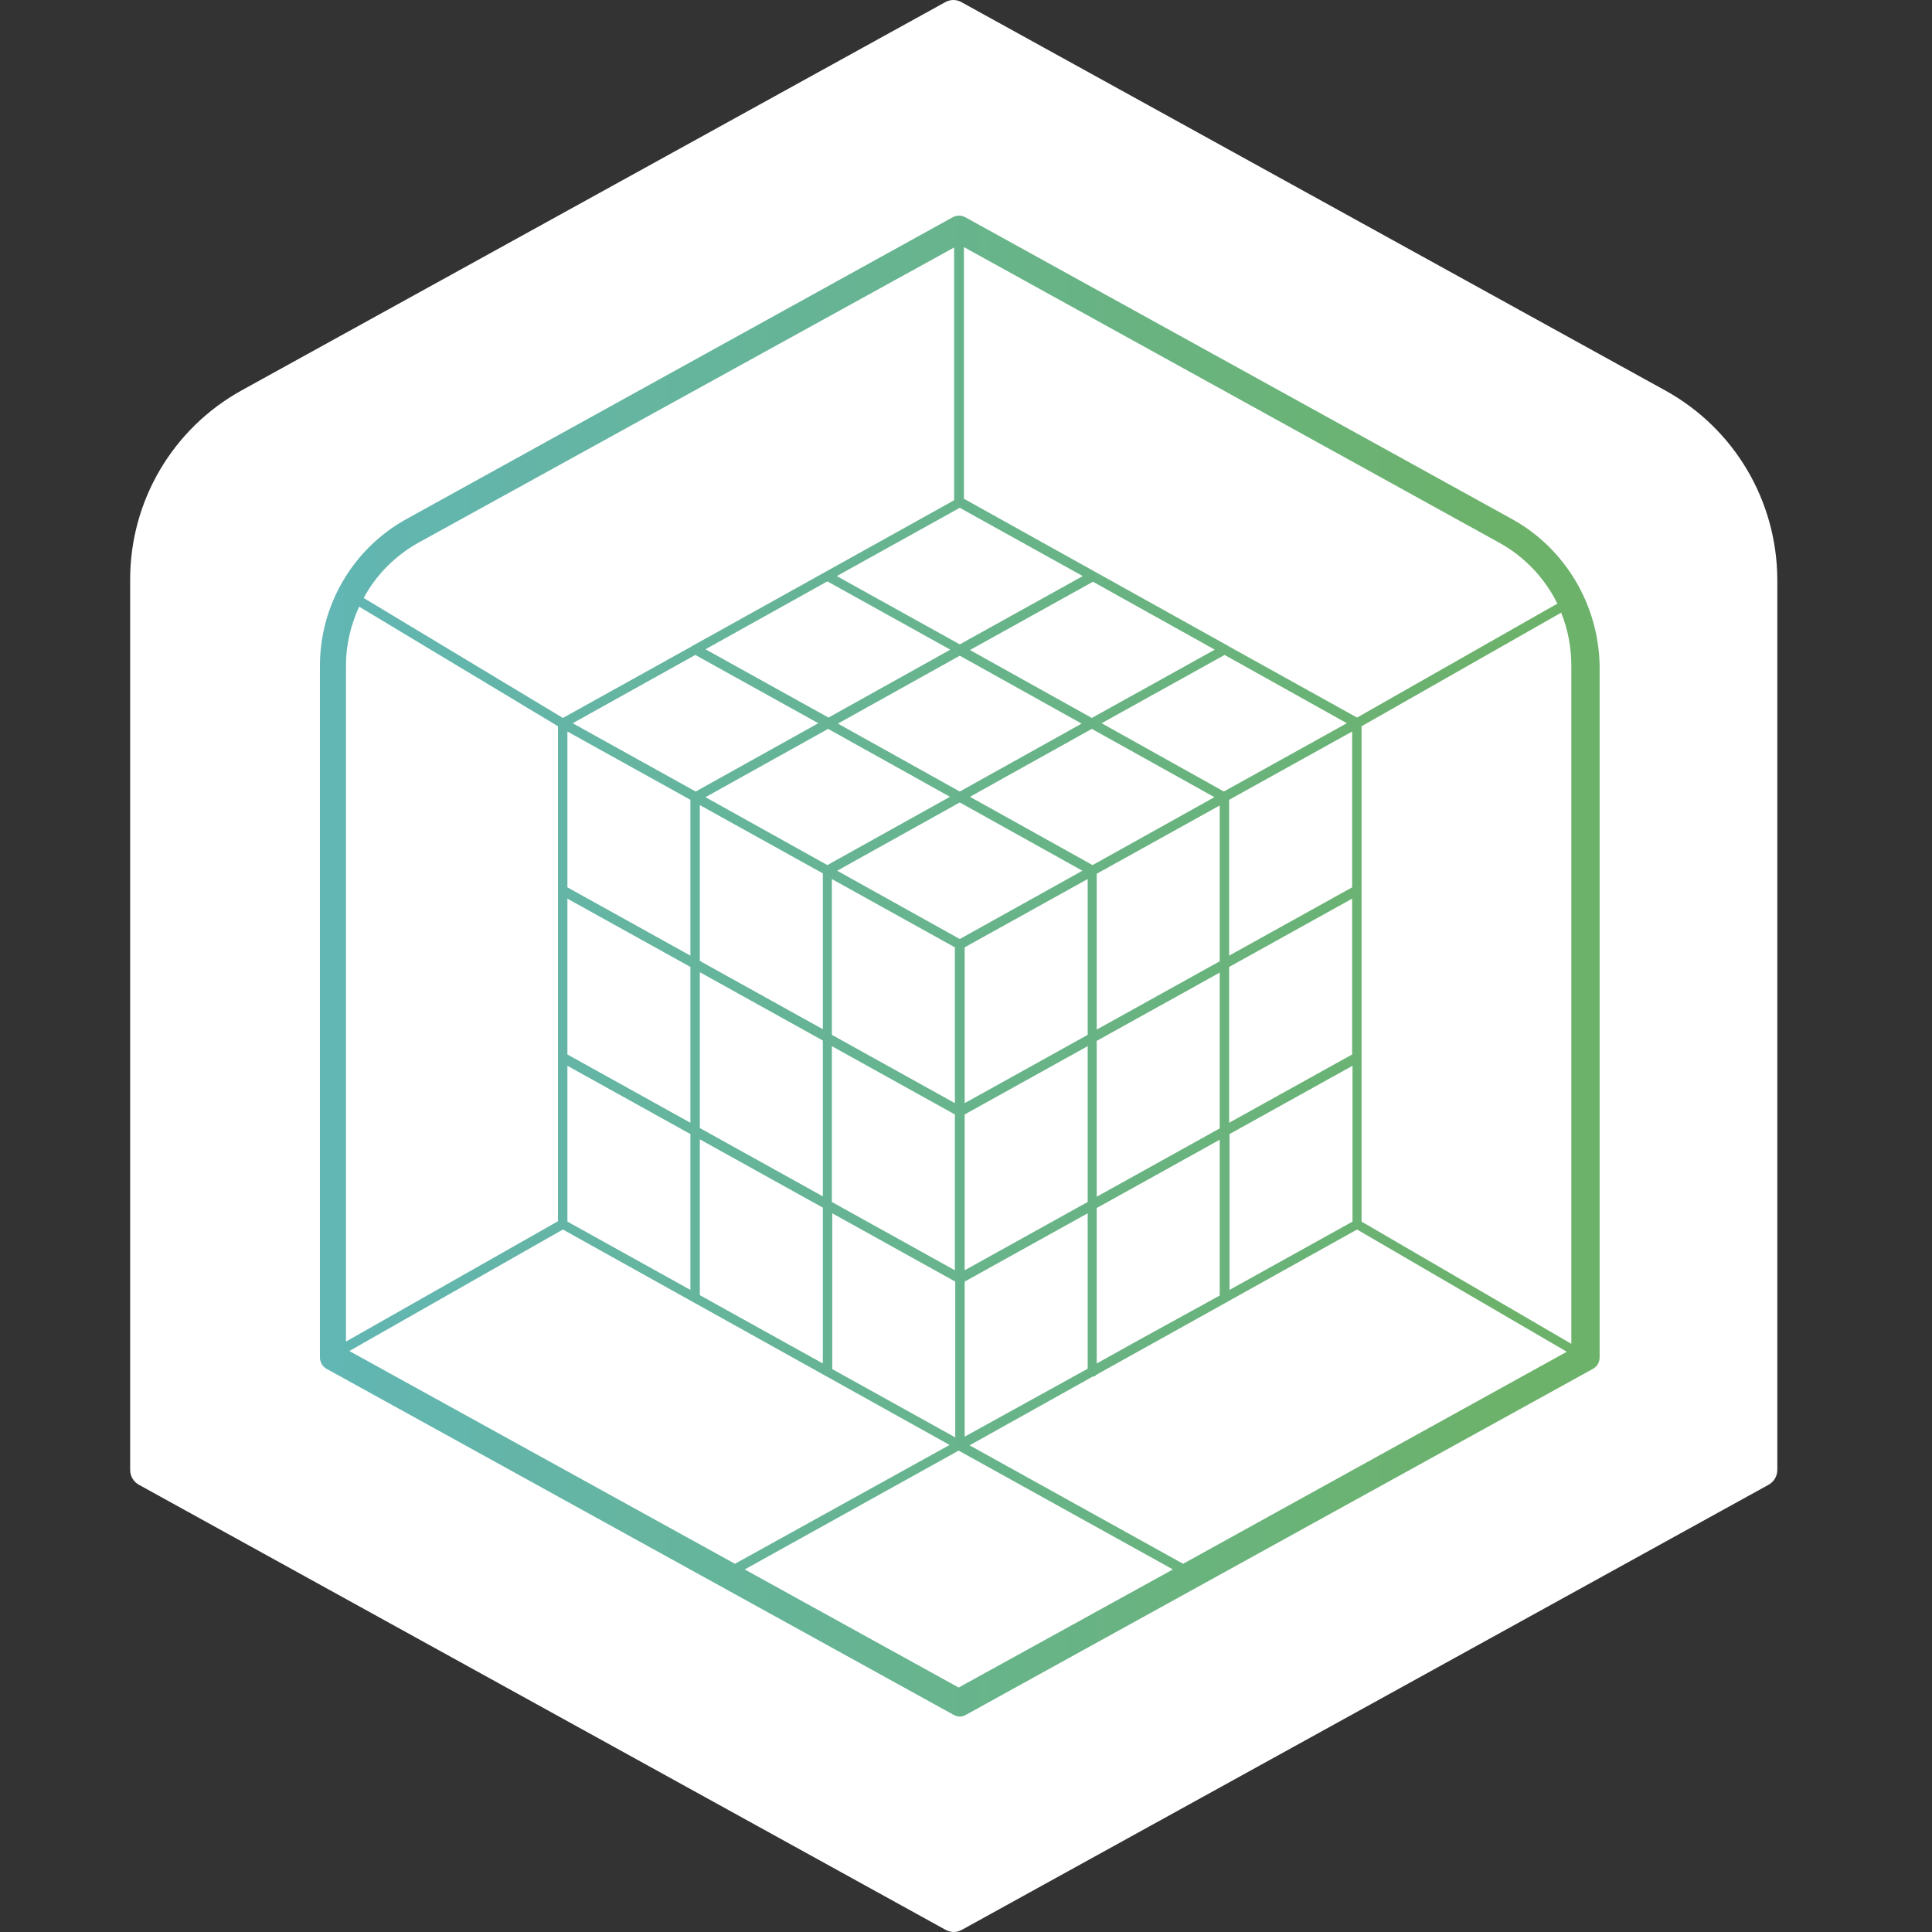 <?xml version="1.0" encoding="utf-8"?>
<!-- Generator: Adobe Illustrator 22.1.0, SVG Export Plug-In . SVG Version: 6.00 Build 0)  -->
<svg version="1.1" id="Capa_1" xmlns="http://www.w3.org/2000/svg" xmlns:xlink="http://www.w3.org/1999/xlink" x="0px" y="0px"
	 viewBox="0 0 512.1 512.1" style="enable-background:new 0 0 512.1 512.1;" xml:space="preserve">
<rect x="0" y="0" width="512.1" height="512.1" fill="#333333" stroke="none"/>
<style type="text/css">
	.st0{fill:#FFFFFF;}
	.st1{fill:url(#SVGID_1_);}
</style>
<path class="st0" d="M441.4,103.5L254.9,0.6c-1.4-0.8-3-0.8-4.4,0L64,103.5c-18.2,10.1-29.5,29.2-29.5,50.1v236c0,1.7,0.9,3.2,2.4,4
	l213.7,117.9c0.7,0.4,1.5,0.6,2.2,0.6c0.8,0,1.5-0.2,2.2-0.6l213.7-117.9c1.5-0.8,2.4-2.3,2.4-4v-236
	C471,132.7,459.7,113.6,441.4,103.5z"/>
<linearGradient id="SVGID_1_" gradientUnits="userSpaceOnUse" x1="84.671" y1="257.978" x2="423.766" y2="257.978" gradientTransform="matrix(1 0 0 -1 0 514)">
	<stop  offset="0" style="stop-color:#62B6B4"/>
	<stop  offset="0.935" style="stop-color:#6CB26A"/>
</linearGradient>
<path class="st1" d="M400.8,137.6l-144.9-80c-1.1-0.6-2.3-0.6-3.4,0l-144.8,80c-14.1,7.8-22.9,22.7-22.9,38.9v183.3
	c0,1.3,0.7,2.5,1.9,3.1l166,91.6c0.5,0.3,1.2,0.5,1.7,0.5c0.6,0,1.2-0.2,1.7-0.5l166-91.6c1.2-0.6,1.9-1.8,1.9-3.1V176.4
	C423.7,160.3,414.9,145.4,400.8,137.6z M313.6,414.5l-56.6-31.4l32.6-18.2c0.4,0,0.8-0.2,1-0.5l34.3-19.1c0.3-0.1,0.5-0.2,0.7-0.4
	l34.1-19l34,19.8l21.6,12.6L313.6,414.5z M92.6,358.1l56.6-32.2L251.7,383l-56.9,31.5L92.6,358.1z M95.2,160.8l52.7,31.7v131.2
	l-56.2,31.9V176.4C91.7,170.9,93,165.6,95.2,160.8z M254.4,134.6l32.6,18.1l-32.6,18.1l-32.6-18.1L254.4,134.6z M357,191.7
	l-32.6,18.1L292,191.7l32.6-18.1L357,191.7z M302.2,355l-11.5,6.4v-41.2l32.6-18.1v41.3L302.2,355z M358.4,279.5l-32.6,18.1v-41.3
	l32.6-18.1V279.5z M323.3,299.1l-32.6,18.1v-41.3l32.6-18.1V299.1z M255.7,251.1l32.6-18.1v41.3l-32.6,18.1V251.1z M254.4,248.9
	l-32.5-18.1l32.5-18.1l32.5,18.1L254.4,248.9z M253.1,251.1v41.3l-32.6-18.1V233L253.1,251.1z M253.1,295.4v41.3l-32.6-18.1v-41.3
	L253.1,295.4z M255.7,339.7l32.6-18.1v41.2l-32.6,18V339.7z M255.7,336.7v-41.3l32.6-18.1v41.3L255.7,336.7z M290.7,272.9v-41.3
	l32.6-18.1v41.3L290.7,272.9z M289.6,229.3l-32.5-18.1l32.3-18l32.5,18.1L289.6,229.3z M254.4,209.8l-32.3-18l32.3-18l32.3,18
	L254.4,209.8z M251.8,211.2l-32.5,18.1l-32.3-18l32.5-18.1L251.8,211.2z M185.5,213.4l32.6,18.1v41.3l-32.6-18.1L185.5,213.4
	L185.5,213.4z M218.1,275.8v41.3L185.5,299v-41.3L218.1,275.8z M183,297.6l-32.6-18.1v-41.3l32.6,18.1V297.6z M150.4,282.5
	l32.6,18.1v41.3l-32.6-18.1C150.4,323.7,150.4,282.5,150.4,282.5z M185.5,302l32.6,18.1v41.3l-32.6-18.1L185.5,302L185.5,302z
	 M220.6,321.6l32.6,18.1v41.3l-32.6-18.1L220.6,321.6L220.6,321.6z M325.9,300.6l32.6-18.1v41.3l-32.6,18.1V300.6z M358.4,235.2
	l-32.6,18.1V212l32.6-18.1V235.2z M289.4,190.3l-32.3-18l32.6-18.1l32.3,18L289.4,190.3z M219.3,154.1l32.6,18.1l-32.3,18
	l-32.6-18.1L219.3,154.1z M184.3,173.6l32.6,18.1l-32.5,18.1l-32.6-18.1L184.3,173.6z M183,212v41.3l-32.6-18.1v-41.3L183,212z
	 M394.9,343.6l-34-19.8V192.5l52.9-30.1c1.8,4.4,2.7,9.2,2.7,14.1v179.7L394.9,343.6z M397.3,143.8c6.8,3.7,12.2,9.5,15.5,16.2
	l-53.1,30.2l-34.2-19c-0.2-0.2-0.3-0.2-0.5-0.3l-69.5-38.7V65.5L397.3,143.8z M111,143.8l141.9-78.2v67l-69,38.4
	c-0.2,0.1-0.4,0.2-0.5,0.3l-34.2,19l-52.8-31.8C99.7,152.4,104.7,147.3,111,143.8z M254.1,447.3L197.4,416l56.7-31.5l56.8,31.5
	L254.1,447.3z"/>
</svg>
